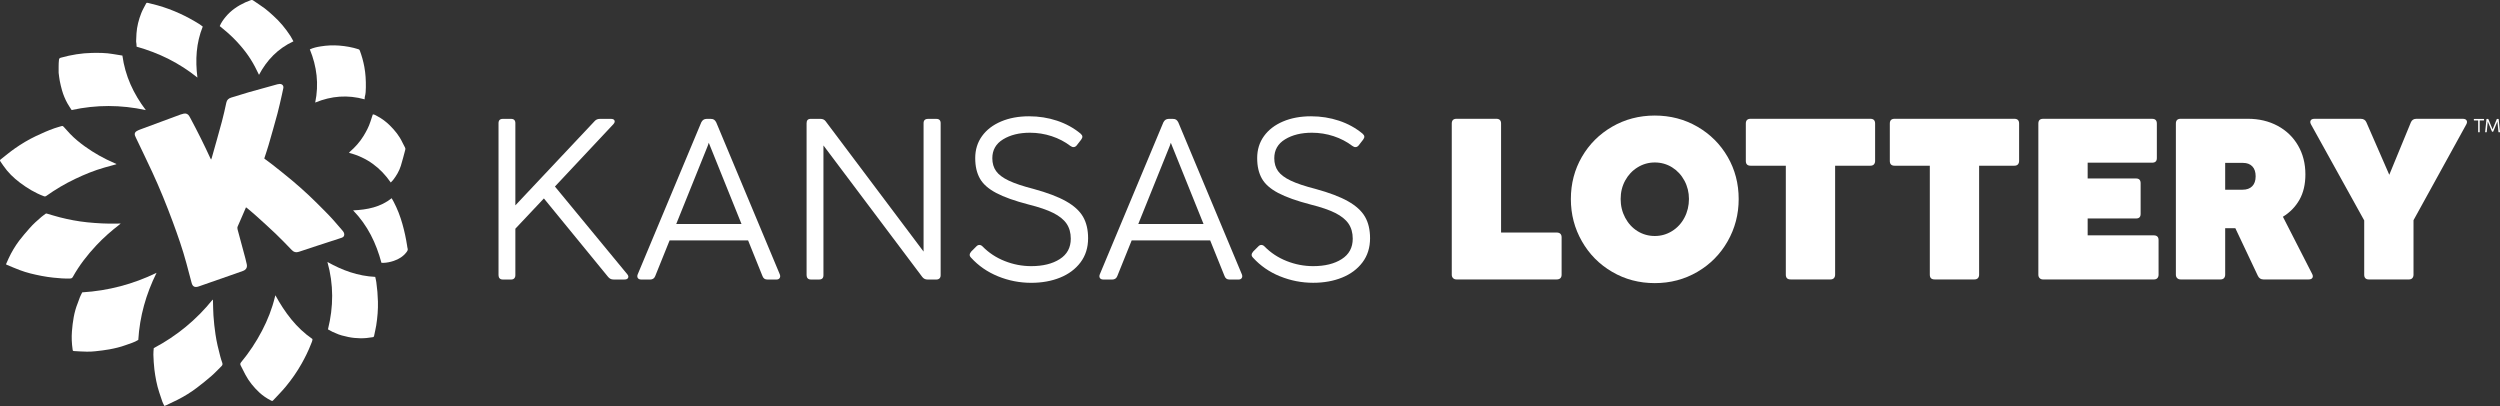 <svg id="Layer_2" xmlns="http://www.w3.org/2000/svg" viewBox="0 0 1592.73 258.64" width="100%" height="100%" preserveAspectRatio="none"><rect x="0" y="0" width="1592.73" height="258.64" fill="#333333" stroke="none"/><defs><style>.cls-1{fill:#fff;}</style></defs><g id="Layer_1-2"><path class="cls-1" d="M156.73,132.06c-.79,1.82-1.51,3.51-2.24,5.19-1,2.31-1.99,4.62-3.02,6.92-.31.69-.3,1.31-.1,2.04,1.68,6.12,3.32,12.25,4.95,18.38.33,1.23.59,2.47.88,3.7.46,2-.33,3.55-2.36,4.3-2.86,1.07-5.76,2.05-8.64,3.05-6.46,2.26-12.91,4.51-19.37,6.76-.15.05-.29.1-.44.15-2.34.75-3.7,0-4.31-2.33-1.1-4.19-2.22-8.37-3.34-12.55-2.39-8.88-5.43-17.57-8.62-26.2-3.99-10.78-8.3-21.44-13.15-31.9-3.41-7.35-6.96-14.65-10.45-21.97-.19-.41-.39-.81-.53-1.24-.39-1.19-.07-2.14,1.04-2.81.72-.43,1.51-.78,2.3-1.07,8.59-3.19,17.18-6.37,25.77-9.54.65-.24,1.33-.43,2.01-.56,1.52-.3,2.66.29,3.43,1.54.34.54.64,1.11.94,1.68,4.42,8.29,8.64,16.69,12.54,25.22.11.23.24.45.45.84.18-.43.33-.72.42-1.02,2.17-7.74,4.4-15.47,6.48-23.23,1.08-4.01,1.96-8.06,2.84-12.11.37-1.72,1.46-2.64,3.09-3.14,3.78-1.15,7.54-2.36,11.34-3.45,6.03-1.72,12.09-3.37,18.14-5.03.44-.12.91-.2,1.37-.21,1.62-.03,2.63,1.07,2.36,2.61-.25,1.43-.58,2.85-.91,4.27-.93,4-1.77,8.02-2.84,11.99-1.81,6.72-3.73,13.4-5.66,20.09-.78,2.69-1.71,5.34-2.57,8.01-.06.17-.09.35-.15.57,1.73,1.29,3.48,2.53,5.15,3.85,4.19,3.32,8.4,6.62,12.48,10.05,3.68,3.09,7.29,6.28,10.79,9.56,3.5,3.28,6.85,6.7,10.24,10.09,3.77,3.76,7.27,7.75,10.69,11.8.61.72,1.28,1.4,1.51,2.36.29,1.21-.12,2.16-1.31,2.65-.78.32-1.61.55-2.42.81-4.38,1.42-8.76,2.84-13.13,4.27-4.01,1.31-8.02,2.62-12.01,3.97-1.8.61-3.2.22-4.49-1.13-3.4-3.53-6.8-7.06-10.34-10.45-4.04-3.87-8.23-7.6-12.38-11.36-1.78-1.61-3.64-3.13-5.47-4.69-.26-.22-.55-.41-.98-.73Z"/><path class="cls-1" d="M186.92,26.34c-9.91,4.62-16.89,11.92-21.91,21.34-.92-1.86-1.71-3.56-2.6-5.22-.89-1.66-1.82-3.29-2.84-4.88-1.03-1.62-2.15-3.2-3.31-4.73-1.14-1.5-2.36-2.96-3.61-4.38-1.28-1.45-2.6-2.86-3.98-4.23-1.35-1.34-2.76-2.63-4.19-3.88-1.46-1.28-2.99-2.48-4.49-3.73.93-2.24,2.32-4.15,3.85-5.99,3.36-4.05,7.66-6.93,12.47-9.14,1.12-.51,2.29-.92,3.44-1.38.58-.23,1.08-.16,1.62.22,2.41,1.69,4.93,3.25,7.28,5.01,1.89,1.42,3.63,3.03,5.39,4.61,4.26,3.8,7.84,8.14,10.92,12.86.71,1.09,1.28,2.27,1.97,3.52Z"/><path class="cls-1" d="M3.81,168.37c.58-1.31,1.12-2.57,1.71-3.82,1.85-3.95,4.07-7.72,6.71-11.23,2.06-2.74,4.36-5.32,6.62-7.92,2.29-2.64,4.93-4.96,7.59-7.25.8-.69,1.72-1.25,2.54-1.92.42-.34.79-.16,1.19-.05,2.6.75,5.19,1.56,7.81,2.24,5.78,1.48,11.64,2.6,17.6,3.21,6.34.64,12.69.98,19.07.82.68-.02,1.36-.03,2.27-.05-.41.35-.66.57-.91.77-5.2,4-10.1,8.32-14.56,13.07-5.8,6.18-10.96,12.81-15.04,20.17-.41.74-.85.99-1.78,1.03-3.58.12-7.11-.18-10.66-.55-4.94-.51-9.79-1.49-14.59-2.68-2.32-.58-4.6-1.32-6.84-2.15-2.74-1.02-5.41-2.2-8.11-3.31-.14-.06-.26-.15-.61-.35Z"/><path class="cls-1" d="M88.09,216.56c-2.51,1.57-5.32,2.32-8.02,3.31-3.38,1.24-6.88,2.06-10.41,2.71-2.97.54-5.98.88-8.98,1.21-1.77.19-3.57.28-5.35.25-2.63-.04-5.26-.2-7.89-.36-1.08-.07-1.04-.13-1.19-1.12-.56-3.81-.72-7.64-.42-11.48.49-6.1,1.34-12.15,3.67-17.91.52-1.28.9-2.61,1.43-3.89.41-1,.94-1.95,1.46-3.02,16.6-1.02,32.39-5.19,47.35-12.45-6.73,13.55-10.72,27.73-11.64,42.74Z"/><path class="cls-1" d="M74.07,104.66c-2.5.69-5,1.36-7.49,2.07-6.5,1.84-12.7,4.4-18.77,7.29-6.43,3.06-12.49,6.67-18.26,10.76-.56.4-1.01.46-1.69.2-5.53-2.08-10.48-5.1-15.13-8.58-4.09-3.06-7.69-6.59-10.56-10.77-.6-.87-1.23-1.72-1.8-2.6-.57-.9-.53-1.02.3-1.66,2.92-2.27,5.75-4.66,8.78-6.78,4.23-2.96,8.66-5.62,13.37-7.86,3.86-1.84,7.77-3.57,11.81-5,1.52-.54,3.1-.92,4.64-1.41.59-.18.92.04,1.28.45,1.36,1.53,2.71,3.07,4.13,4.54,2.83,2.94,5.99,5.52,9.31,7.92,5.88,4.26,12.21,7.79,18.93,10.68.41.18.81.36,1.22.54l-.08.21Z"/><path class="cls-1" d="M97.96,221.78c14.68-7.76,27.17-18.07,37.48-30.84.07.03.14.06.22.09,0,.36.01.71.03,1.07.09,2.99.11,5.98.3,8.95.25,4.01.72,8.01,1.3,12,.69,4.7,1.79,9.3,3.01,13.88.37,1.41.79,2.81,1.3,4.18.33.89.16,1.55-.52,2.21-2.1,2.04-4.07,4.21-6.28,6.13-2.99,2.6-6.09,5.09-9.25,7.5-3.92,2.99-8.13,5.58-12.57,7.82-2.33,1.18-4.7,2.28-7.06,3.4-.34.16-.71.27-1.19.46-.45-.93-.94-1.77-1.27-2.66-.71-1.97-1.34-3.97-2-5.96-1.59-4.77-2.47-9.7-3.1-14.65-.39-3.1-.5-6.23-.64-9.35-.06-1.36.15-2.72.24-4.24Z"/><path class="cls-1" d="M175.44,188.11c6.02,10.96,13.2,20.68,23.63,27.9.01,1.17-.54,2.22-.96,3.28-1.67,4.3-3.72,8.43-5.99,12.46-2.91,5.17-6.3,10.03-10.1,14.61-2.44,2.94-5.16,5.67-7.77,8.47-.73.79-.77.77-1.76.26-2.64-1.36-5.08-3.01-7.24-5.01-3.62-3.36-6.67-7.13-8.96-11.45-1.02-1.92-1.96-3.88-2.96-5.8-.39-.75-.32-1.34.25-2.02,5.19-6.23,9.61-12.95,13.34-20.07,3.59-6.85,6.4-14,8.21-21.48.07-.29.16-.57.31-1.15Z"/><path class="cls-1" d="M92.91,70.15c-15.9-3.45-31.53-3.48-47.28-.04-.91-1.44-1.88-2.81-2.69-4.28-1.44-2.6-2.58-5.34-3.4-8.18-.57-2.01-1.06-4.04-1.46-6.08-.33-1.68-.48-3.39-.71-5.08-.01-.07-.02-.15-.02-.22.04-2.75-.11-5.51.23-8.26.1-.82.51-1.07,1.29-1.28,6.47-1.8,13.06-2.9,19.8-3.02,4.41-.08,8.83-.06,13.21.7,2.01.35,4.03.66,6.1.99,1.75,12.84,6.92,24.21,14.93,34.75Z"/><path class="cls-1" d="M208.94,209.84c3.57-14.39,3.69-28.57-.34-42.94,4.85,2.71,9.65,4.93,14.73,6.57,5.06,1.64,10.24,2.66,15.73,2.93.24,1.13.53,2.23.69,3.36.58,4.09.93,8.2,1.03,12.34.13,5.12-.29,10.19-1.09,15.23-.36,2.24-.93,4.44-1.36,6.67-.09.47-.28.72-.78.81-2.64.47-5.3.73-7.98.7-2.56-.03-5.11-.28-7.62-.8-2.8-.58-5.58-1.23-8.16-2.47-.65-.31-1.35-.53-1.99-.85-.95-.48-1.87-1.01-2.86-1.55Z"/><path class="cls-1" d="M129.17,16.94c-4.21,10.49-4.8,21.25-3.4,32.48-11.54-9.3-24.42-15.66-38.74-19.68-.03-.6-.05-1.22-.11-1.83-.05-.55-.21-1.09-.2-1.64.04-1.67.12-3.35.23-5.02.31-4.46,1.43-8.77,3.07-12.93.83-2.12,2.03-4.1,3.08-6.14.27-.54.76-.43,1.22-.32,2.02.51,4.06.99,6.06,1.55,4.88,1.37,9.61,3.13,14.2,5.23,4.25,1.94,8.32,4.17,12.27,6.62.78.48,1.48,1.07,2.32,1.68Z"/><path class="cls-1" d="M232.29,63.28c-10.76-3.01-21.15-2.19-31.48,2.06,2.44-11.75,1.05-22.98-3.42-33.88,2.27-1.06,4.58-1.53,6.91-1.91,3.92-.64,7.87-.82,11.83-.51,4.18.33,8.29,1.06,12.29,2.34.49.16.66.44.81.84,1.27,3.36,2.22,6.81,2.88,10.33.82,4.34,1.03,8.72.97,13.12-.03,1.99-.08,4.01-.65,5.97-.13.45-.08.96-.13,1.67Z"/><path class="cls-1" d="M248.96,116.28c-6.54-9.45-15.14-15.94-26.64-18.92.27-.31.43-.54.64-.72,3.36-2.93,6.3-6.2,8.61-9.97,1.78-2.9,3.38-5.88,4.41-9.12.43-1.36.88-2.7,1.33-4.05.07-.21.17-.41.27-.65,1.12.1,1.97.72,2.86,1.19,2.95,1.55,5.56,3.54,7.9,5.84,3.23,3.18,6.05,6.66,7.97,10.75.53,1.12,1.12,2.21,1.7,3.3.24.45.35.88.21,1.39-.95,3.45-1.77,6.93-2.85,10.34-1.05,3.29-2.8,6.3-4.96,9.06-.39.5-.87.93-1.45,1.54Z"/><path class="cls-1" d="M243.01,167.42c-3.32-12.43-8.72-23.77-18.05-33.39,9.07-.42,17.44-2.07,24.56-7.74.45.79.87,1.48,1.25,2.2,2.39,4.53,4.21,9.27,5.59,14.17,1.29,4.56,2.29,9.18,3.01,13.85.09.55.1,1.13.29,1.64.35.94-.06,1.65-.59,2.37-2.08,2.81-4.95,4.6-8.28,5.71-2.13.71-4.33,1.17-6.59,1.24-.35.01-.7-.03-1.19-.05Z"/><path class="cls-1" d="M320.34,178.09h5.23c.92,0,1.61-.25,2.07-.76.46-.5.69-1.17.69-2v-29.62l18.18-19.29,40.91,50c.46.55.96.96,1.52,1.24s1.19.41,1.93.41h7.03c1.19,0,1.95-.37,2.27-1.1.32-.73.11-1.51-.62-2.34l-46.01-55.79,37.19-39.67c.83-.92,1.08-1.72.76-2.41-.32-.69-1.08-1.03-2.27-1.03h-7.03c-1.38,0-2.48.46-3.31,1.38l-50.55,53.72v-52.35c0-1.84-.92-2.75-2.75-2.75h-5.23c-1.84,0-2.75.92-2.75,2.75v96.84c0,.83.23,1.49.69,2,.46.51,1.15.76,2.07.76Z"/><path class="cls-1" d="M456.29,77.95c-.37-.73-.8-1.28-1.31-1.65-.51-.37-1.17-.55-2-.55h-2.89c-.74,0-1.38.19-1.93.55-.55.37-1.01.92-1.38,1.65l-40.5,96.84c-.37.92-.34,1.7.07,2.34.41.64,1.17.96,2.27.96h5.65c.73,0,1.38-.18,1.93-.55.55-.37.96-.92,1.24-1.65l9.16-22.73h50.01l9.16,22.73c.28.74.67,1.29,1.17,1.65.5.37,1.17.55,2,.55h5.79c.92,0,1.58-.32,2-.96.41-.64.43-1.42.07-2.34l-40.5-96.84ZM430.83,142.69l20.1-49.87.63-1.88.75,1.88,20.09,49.87h-41.57Z"/><path class="cls-1" d="M596.52,178.09c.83,0,1.49-.23,2-.69.5-.46.76-1.15.76-2.07v-96.84c0-1.84-.92-2.75-2.76-2.75h-5.23c-1.93,0-2.89.92-2.89,2.75v81.79l-62.4-83.03c-.74-1.01-1.84-1.52-3.31-1.52h-6.2c-1.75,0-2.62.92-2.62,2.75v96.84c0,.83.23,1.49.69,2,.46.51,1.15.76,2.07.76h5.23c1.84,0,2.75-.92,2.75-2.75v-82.66l62.95,83.76c.83,1.1,1.93,1.65,3.31,1.65h5.65Z"/><path class="cls-1" d="M688.4,167.14c3.21-4.27,4.82-9.39,4.82-15.36,0-5.42-1.08-9.99-3.24-13.71-2.16-3.72-5.76-7-10.81-9.85-5.05-2.85-11.94-5.46-20.66-7.85-6.8-1.74-12.08-3.51-15.84-5.3-3.77-1.79-6.45-3.81-8.06-6.06-1.61-2.25-2.41-4.98-2.41-8.2,0-5.23,2.29-9.25,6.89-12.05,4.59-2.8,10.28-4.2,17.08-4.2,4.77,0,9.39.74,13.84,2.2,4.45,1.47,8.42,3.54,11.92,6.2.73.55,1.45.81,2.13.76.69-.05,1.31-.39,1.86-1.03l2.89-3.72c.55-.73.8-1.4.76-2-.05-.6-.44-1.22-1.17-1.86-4.32-3.58-9.3-6.31-14.95-8.2-5.65-1.88-11.6-2.82-17.84-2.82-6.7,0-12.65,1.1-17.84,3.31-5.19,2.2-9.23,5.3-12.12,9.3-2.89,3.99-4.34,8.66-4.34,13.98s.99,9.48,2.96,13.02c1.97,3.54,5.44,6.61,10.4,9.23,4.96,2.62,11.85,5.08,20.66,7.37,6.61,1.65,11.85,3.44,15.7,5.37,3.86,1.93,6.68,4.2,8.47,6.82,1.79,2.62,2.69,5.81,2.69,9.57,0,5.7-2.34,10.03-7.03,13.02-4.68,2.99-10.74,4.48-18.18,4.48-5.79,0-11.41-1.08-16.87-3.24-5.46-2.16-10.17-5.26-14.12-9.3-.64-.64-1.31-.96-2-.96s-1.31.28-1.86.83l-3.31,3.31c-.64.74-.99,1.42-1.03,2.07-.05.64.25,1.29.9,1.93,4.68,5.14,10.4,9.09,17.15,11.85,6.75,2.75,13.8,4.13,21.14,4.13,6.8,0,12.93-1.1,18.39-3.31,5.46-2.2,9.8-5.44,13.02-9.71Z"/><path class="cls-1" d="M703,178.09h5.65c.73,0,1.38-.18,1.93-.55.55-.37.96-.92,1.24-1.65l9.16-22.73h50.01l9.16,22.73c.28.74.67,1.29,1.17,1.65.5.37,1.17.55,2,.55h5.79c.92,0,1.58-.32,2-.96.41-.64.43-1.42.07-2.34l-40.5-96.84c-.37-.73-.8-1.28-1.31-1.65-.51-.37-1.17-.55-2-.55h-2.89c-.74,0-1.38.19-1.93.55-.55.37-1.01.92-1.38,1.65l-40.5,96.84c-.37.92-.34,1.7.07,2.34.41.64,1.17.96,2.27.96ZM745.29,92.83l.63-1.88.75,1.88,20.09,49.87h-41.57l20.1-49.87Z"/><path class="cls-1" d="M815.48,176.03c6.75,2.75,13.8,4.13,21.14,4.13,6.8,0,12.93-1.1,18.39-3.31,5.46-2.2,9.8-5.44,13.02-9.71,3.21-4.27,4.82-9.39,4.82-15.36,0-5.42-1.08-9.99-3.24-13.71-2.16-3.72-5.76-7-10.81-9.85-5.05-2.85-11.94-5.46-20.66-7.85-6.8-1.74-12.08-3.51-15.84-5.3-3.77-1.79-6.45-3.81-8.06-6.06-1.61-2.25-2.41-4.98-2.41-8.2,0-5.23,2.29-9.25,6.89-12.05,4.59-2.8,10.28-4.2,17.08-4.2,4.77,0,9.39.74,13.84,2.2,4.45,1.47,8.42,3.54,11.92,6.2.73.55,1.45.81,2.13.76.69-.05,1.31-.39,1.86-1.03l2.89-3.72c.55-.73.8-1.4.76-2-.05-.6-.44-1.22-1.17-1.86-4.32-3.58-9.3-6.31-14.95-8.2-5.65-1.88-11.6-2.82-17.84-2.82-6.7,0-12.65,1.1-17.84,3.31-5.19,2.2-9.23,5.3-12.12,9.3-2.89,3.99-4.34,8.66-4.34,13.98s.99,9.48,2.96,13.02c1.97,3.54,5.44,6.61,10.4,9.23,4.96,2.62,11.85,5.08,20.66,7.37,6.61,1.65,11.85,3.44,15.7,5.37,3.86,1.93,6.68,4.2,8.47,6.82,1.79,2.62,2.69,5.81,2.69,9.57,0,5.7-2.34,10.03-7.03,13.02-4.68,2.99-10.74,4.48-18.18,4.48-5.79,0-11.41-1.08-16.87-3.24-5.46-2.16-10.17-5.26-14.12-9.3-.64-.64-1.31-.96-2-.96s-1.31.28-1.86.83l-3.31,3.31c-.64.74-.99,1.42-1.03,2.07-.05.64.25,1.29.9,1.93,4.68,5.14,10.4,9.09,17.15,11.85Z"/><path class="cls-1" d="M991.72,148.14h-35.4v-69.43c0-2.02-1.01-3.03-3.03-3.03h-25.35c-2.02,0-3.03,1.01-3.03,3.03v96.29c0,.92.28,1.65.83,2.2s1.28.83,2.2.83h63.78c1.01,0,1.79-.25,2.34-.76.55-.5.83-1.26.83-2.27v-23.83c0-1.01-.28-1.77-.83-2.27-.55-.5-1.33-.76-2.34-.76Z"/><path class="cls-1" d="M1081.39,80.71c-8.18-4.73-17.22-7.09-27.14-7.09s-18.96,2.37-27.14,7.09c-8.17,4.73-14.6,11.14-19.29,19.22-4.68,8.08-7.03,17.04-7.03,26.86s2.34,18.71,7.03,26.93c4.68,8.22,11.11,14.72,19.29,19.49,8.17,4.78,17.22,7.16,27.14,7.16s18.96-2.39,27.14-7.16c8.17-4.77,14.6-11.27,19.28-19.49,4.68-8.22,7.03-17.19,7.03-26.93s-2.34-18.78-7.03-26.86c-4.68-8.08-11.11-14.49-19.28-19.22ZM1073.13,138.71c-1.93,3.63-4.57,6.47-7.92,8.54-3.35,2.07-7,3.1-10.95,3.1s-7.71-1.03-11.02-3.1c-3.31-2.07-5.92-4.91-7.85-8.54-1.93-3.63-2.89-7.6-2.89-11.92s.96-8.24,2.89-11.78c1.93-3.53,4.57-6.34,7.92-8.4,3.35-2.07,7-3.1,10.95-3.1s7.71,1.03,11.02,3.1,5.92,4.89,7.85,8.47c1.93,3.58,2.89,7.49,2.89,11.71s-.96,8.29-2.89,11.92Z"/><path class="cls-1" d="M1191.59,75.68h-76.31c-2.02,0-3.03,1.01-3.03,3.03v23.83c0,2.02,1.01,3.03,3.03,3.03h22.45v69.43c0,1.01.25,1.77.76,2.27.5.51,1.31.76,2.41.76h25.21c1.01,0,1.77-.28,2.27-.83.5-.55.76-1.29.76-2.2v-69.43h22.45c1.01,0,1.77-.28,2.27-.83.5-.55.76-1.29.76-2.2v-23.83c0-2.02-1.01-3.03-3.03-3.03Z"/><path class="cls-1" d="M1283.33,75.68h-76.31c-2.02,0-3.03,1.01-3.03,3.03v23.83c0,2.02,1.01,3.03,3.03,3.03h22.45v69.43c0,1.01.25,1.77.76,2.27.5.51,1.31.76,2.41.76h25.21c1.01,0,1.77-.28,2.27-.83.5-.55.76-1.29.76-2.2v-69.43h22.45c1.01,0,1.77-.28,2.27-.83.5-.55.76-1.29.76-2.2v-23.83c0-2.02-1.01-3.03-3.03-3.03Z"/><path class="cls-1" d="M1372.18,149.93h-42.15v-10.74h30.86c1.93,0,2.89-.96,2.89-2.89v-19.56c0-2.02-.96-3.03-2.89-3.03h-30.86v-10.06h41.05c2.02,0,3.03-.96,3.03-2.89v-22.04c0-2.02-1.01-3.03-3.03-3.03h-69.43c-2.02,0-3.03,1.01-3.03,3.03v96.29c0,.92.28,1.65.83,2.2s1.28.83,2.2.83h70.53c1.01,0,1.77-.28,2.27-.83.5-.55.76-1.29.76-2.2v-22.04c0-1.01-.25-1.77-.76-2.27-.51-.5-1.26-.76-2.27-.76Z"/><path class="cls-1" d="M1454.42,138.09c4.5-2.75,8.01-6.36,10.54-10.81,2.52-4.45,3.79-9.85,3.79-16.19,0-6.89-1.56-13.02-4.68-18.39-3.12-5.37-7.46-9.55-13.02-12.54-5.56-2.98-11.87-4.48-18.94-4.48h-42.84c-2.02,0-3.03,1.01-3.03,3.03v96.29c0,.92.28,1.65.83,2.2s1.28.83,2.2.83h25.35c1.01,0,1.77-.28,2.27-.83.5-.55.76-1.29.76-2.2v-29.62h6.47l14.33,30.31c.73,1.56,1.93,2.34,3.58,2.34h28.79c1.19,0,2-.34,2.41-1.03s.34-1.54-.21-2.55l-18.6-36.37ZM1434.86,118.66c-1.47,1.47-3.49,2.2-6.06,2.2h-11.16v-17.08h11.43c2.48,0,4.43.74,5.85,2.2,1.42,1.47,2.13,3.58,2.13,6.34s-.74,4.87-2.2,6.34Z"/><path class="cls-1" d="M1571.44,76.72c-.41-.69-1.22-1.03-2.41-1.03h-29.62c-1.65,0-2.8.74-3.44,2.2l-13.78,33.47-14.6-33.47c-.64-1.47-1.84-2.2-3.58-2.2h-29.48c-1.19,0-2,.34-2.41,1.03-.41.69-.34,1.54.21,2.55l33.89,61.16v34.58c0,2.02,1.01,3.03,3.03,3.03h25.35c1.01,0,1.77-.28,2.27-.83.5-.55.76-1.29.76-2.2v-34.71l33.61-61.02c.55-1.01.62-1.86.21-2.55Z"/><path class="cls-1" d="M1578.87,84.22s-.06-.1-.06-.18v-7.3h-2.51c-.16,0-.24-.08-.24-.24v-.48c0-.16.08-.24.24-.24h6.02c.16,0,.24.08.24.24v.48c0,.08-.02.14-.06.18s-.1.06-.18.06h-2.52v7.3c0,.08-.02.14-.06.18-.04.04-.1.06-.18.06h-.52c-.08,0-.14-.02-.18-.06Z"/><path class="cls-1" d="M1583.31,84.22s-.05-.1-.05-.19l.84-8.03c.02-.15.1-.23.25-.23h.7c.14,0,.23.06.29.18l2.86,6.95h-.4l2.84-6.95c.05-.12.15-.18.29-.18h.7c.15,0,.24.08.25.23l.86,8.03c0,.08,0,.14-.04.18s-.09.07-.18.07h-.53c-.08,0-.14-.02-.18-.06-.04-.04-.07-.1-.07-.17l-.71-7.14.23.02-2.8,6.79c-.05.13-.14.19-.27.19h-.35c-.12,0-.21-.06-.27-.19l-2.83-6.79.24-.02-.7,7.14c0,.08-.03.13-.07.17-.04.04-.1.06-.18.06h-.53c-.08,0-.13-.02-.17-.06Z"/></g></svg>